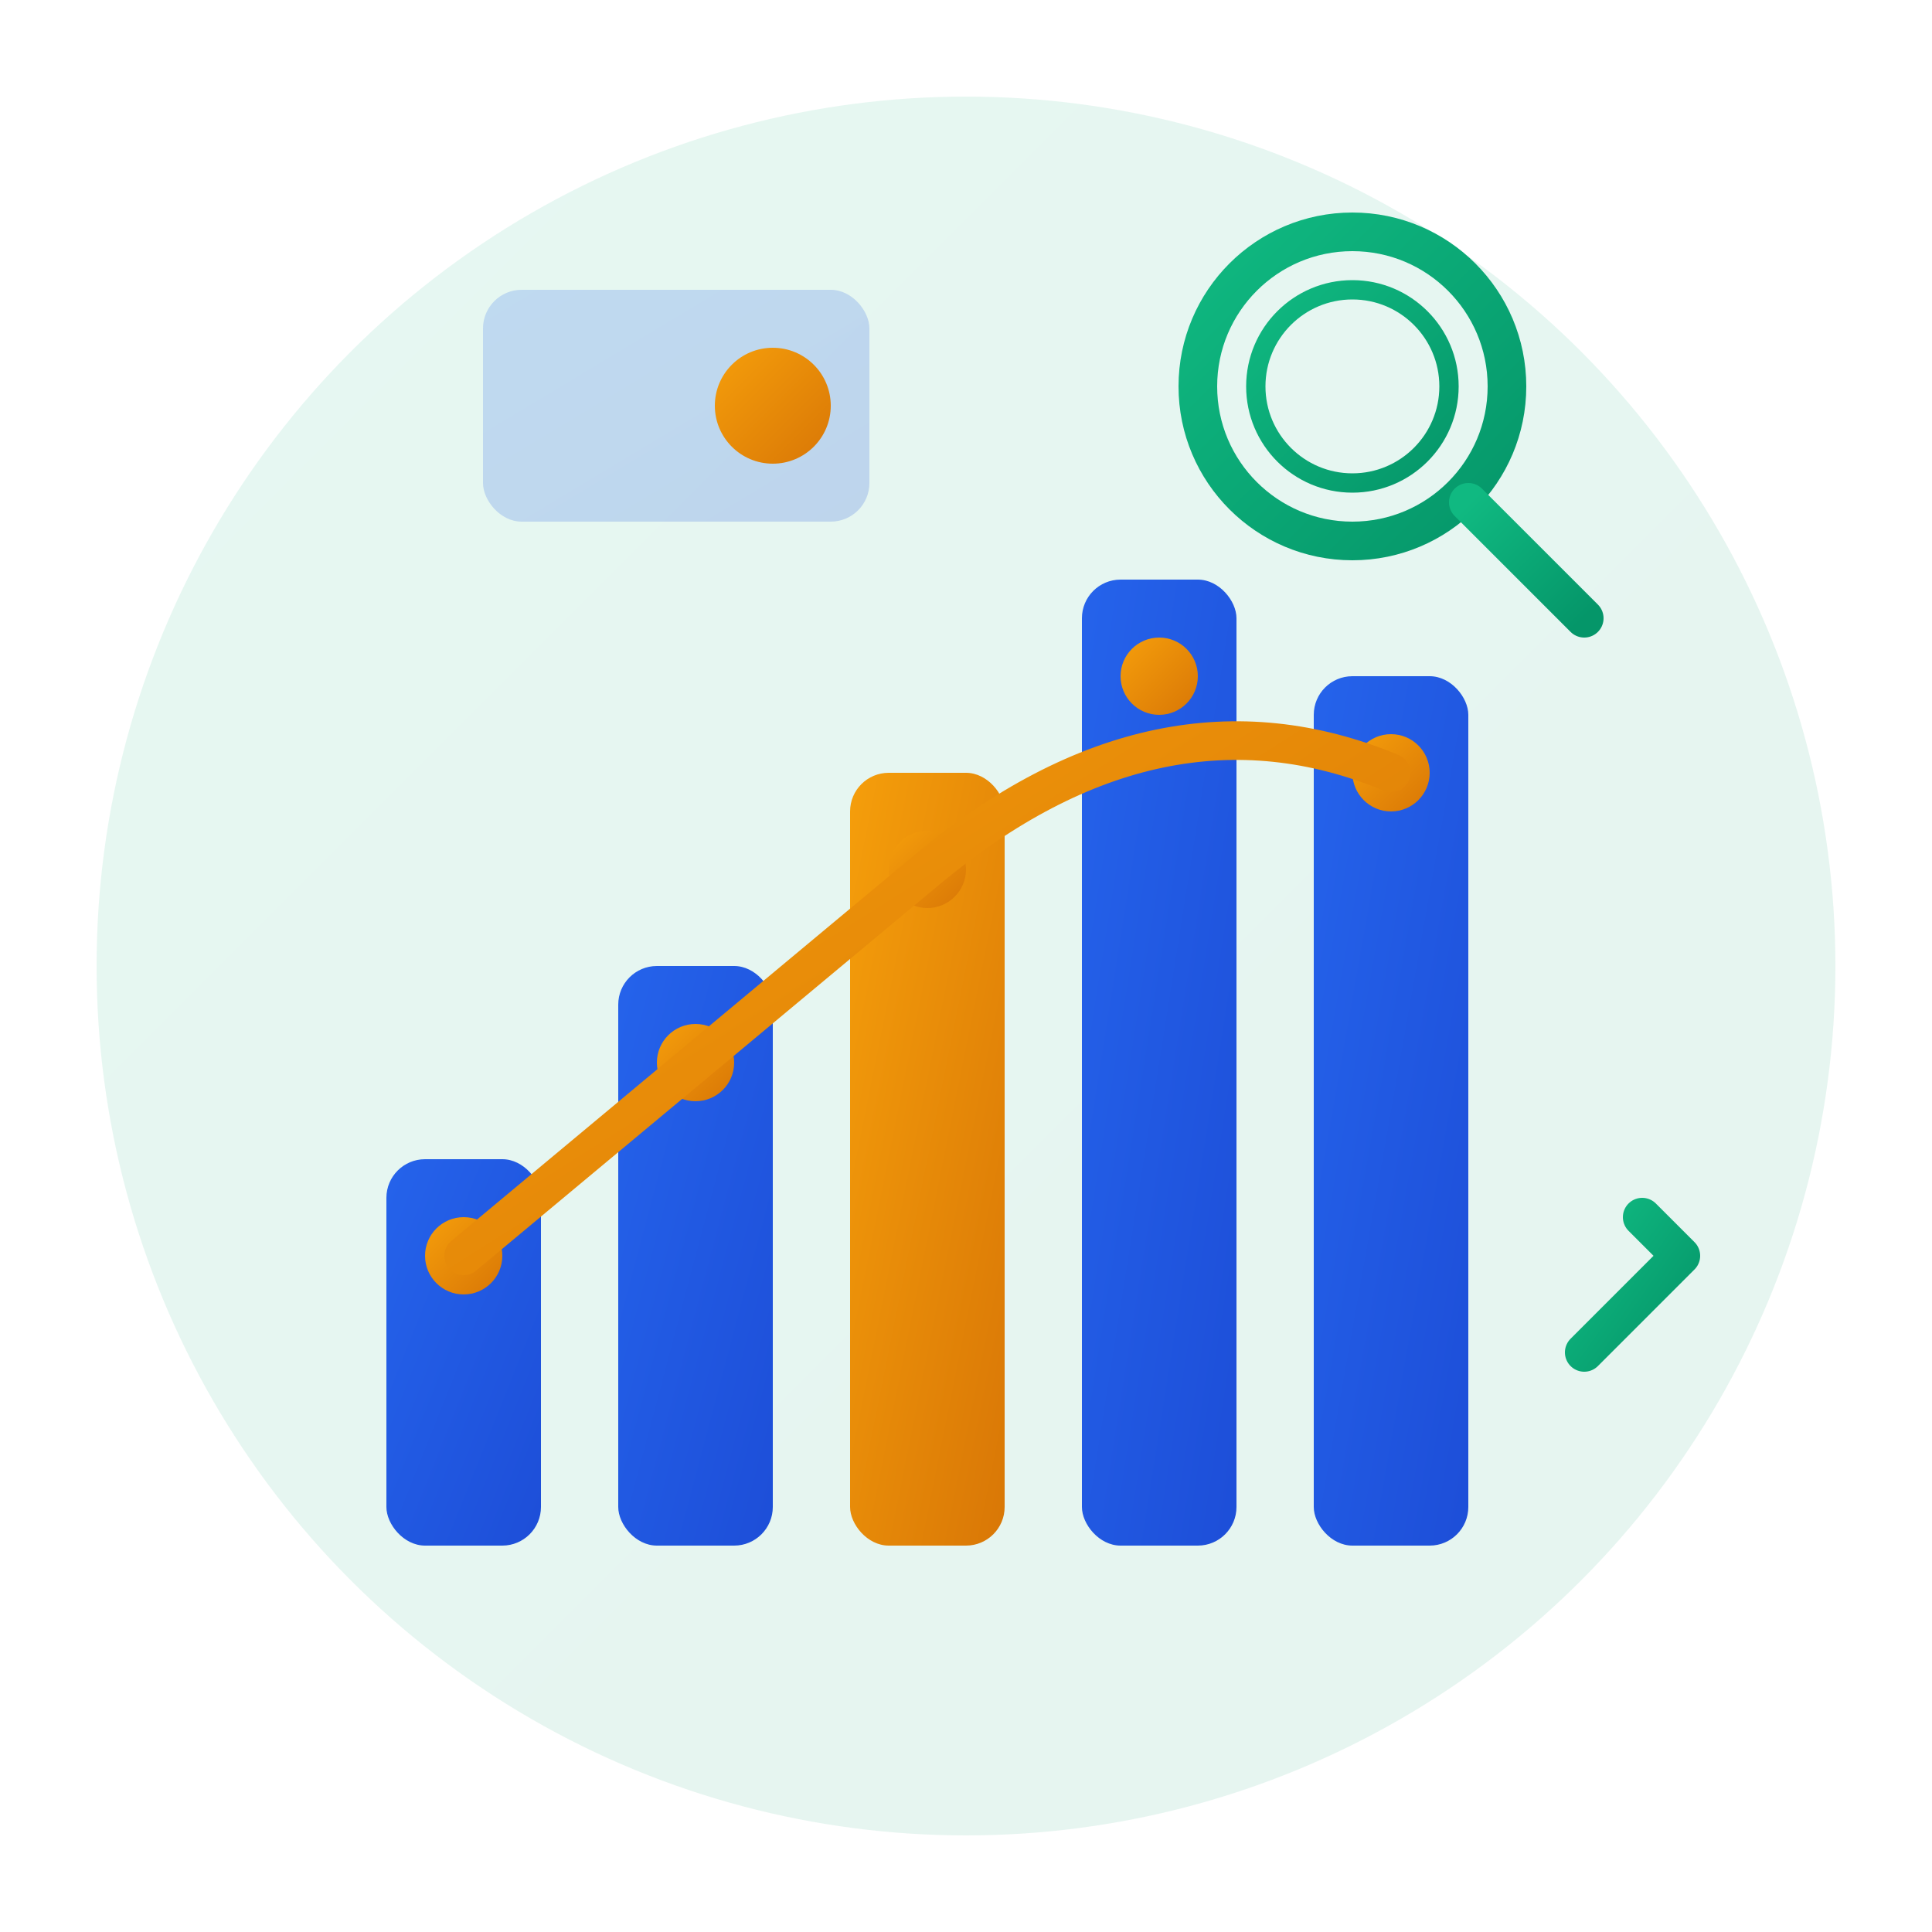 <svg xmlns="http://www.w3.org/2000/svg" viewBox="0 0 100 100" width="100" height="100">
    <defs>
        <linearGradient id="analyticsGradient" x1="0%" y1="0%" x2="100%" y2="100%">
            <stop offset="0%" style="stop-color:#10b981;stop-opacity:1" />
            <stop offset="100%" style="stop-color:#059669;stop-opacity:1" />
        </linearGradient>
        <linearGradient id="chartGradient" x1="0%" y1="0%" x2="100%" y2="100%">
            <stop offset="0%" style="stop-color:#2563eb;stop-opacity:1" />
            <stop offset="100%" style="stop-color:#1d4ed8;stop-opacity:1" />
        </linearGradient>
        <linearGradient id="accentAnalytics" x1="0%" y1="0%" x2="100%" y2="100%">
            <stop offset="0%" style="stop-color:#f59e0b;stop-opacity:1" />
            <stop offset="100%" style="stop-color:#d97706;stop-opacity:1" />
        </linearGradient>
    </defs>
    
    <!-- Background circle -->
    <circle cx="50" cy="50" r="45" fill="url(#analyticsGradient)" opacity="0.1"/>
    
    <!-- Chart bars -->
    <rect x="20" y="60" width="8" height="20" fill="url(#chartGradient)" rx="2"/>
    <rect x="32" y="50" width="8" height="30" fill="url(#chartGradient)" rx="2"/>
    <rect x="44" y="40" width="8" height="40" fill="url(#accentAnalytics)" rx="2"/>
    <rect x="56" y="30" width="8" height="50" fill="url(#chartGradient)" rx="2"/>
    <rect x="68" y="35" width="8" height="45" fill="url(#chartGradient)" rx="2"/>
    
    <!-- Axis lines -->
    <line x1="15" y1="85" x2="82" y2="85" stroke="url(#analyticsGradient)" stroke-width="2"/>
    <line x1="15" y1="85" x2="15" y2="25" stroke="url(#analyticsGradient)" stroke-width="2"/>
    
    <!-- Data points and trend line -->
    <circle cx="24" cy="65" r="2" fill="url(#accentAnalytics)"/>
    <circle cx="36" cy="55" r="2" fill="url(#accentAnalytics)"/>
    <circle cx="48" cy="45" r="2" fill="url(#accentAnalytics)"/>
    <circle cx="60" cy="35" r="2" fill="url(#accentAnalytics)"/>
    <circle cx="72" cy="40" r="2" fill="url(#accentAnalytics)"/>
    
    <!-- Trend line -->
    <path d="M 24 65 Q 36 55 48 45 Q 60 35 72 40" 
          stroke="url(#accentAnalytics)" 
          stroke-width="2" 
          fill="none" 
          stroke-linecap="round"/>
    
    <!-- Magnifying glass (analysis) -->
    <circle cx="70" cy="20" r="8" fill="none" stroke="url(#analyticsGradient)" stroke-width="2"/>
    <circle cx="70" cy="20" r="5" fill="none" stroke="url(#analyticsGradient)" stroke-width="1"/>
    <line x1="76" y1="26" x2="82" y2="32" stroke="url(#analyticsGradient)" stroke-width="2" stroke-linecap="round"/>
    
    <!-- Data dashboard elements -->
    <rect x="25" y="15" width="20" height="12" fill="url(#chartGradient)" opacity="0.2" rx="2"/>
    <line x1="27" y1="19" x2="35" y2="19" stroke="url(#chartGradient)" stroke-width="1"/>
    <line x1="27" y1="22" x2="32" y2="22" stroke="url(#chartGradient)" stroke-width="1"/>
    <circle cx="40" cy="21" r="3" fill="url(#accentAnalytics)"/>
    
    <!-- Performance indicator -->
    <path d="M 82 70 L 87 65 L 85 67 M 87 65 L 85 63" 
          stroke="url(#analyticsGradient)" 
          stroke-width="2" 
          stroke-linecap="round" 
          fill="none"/>
</svg>
